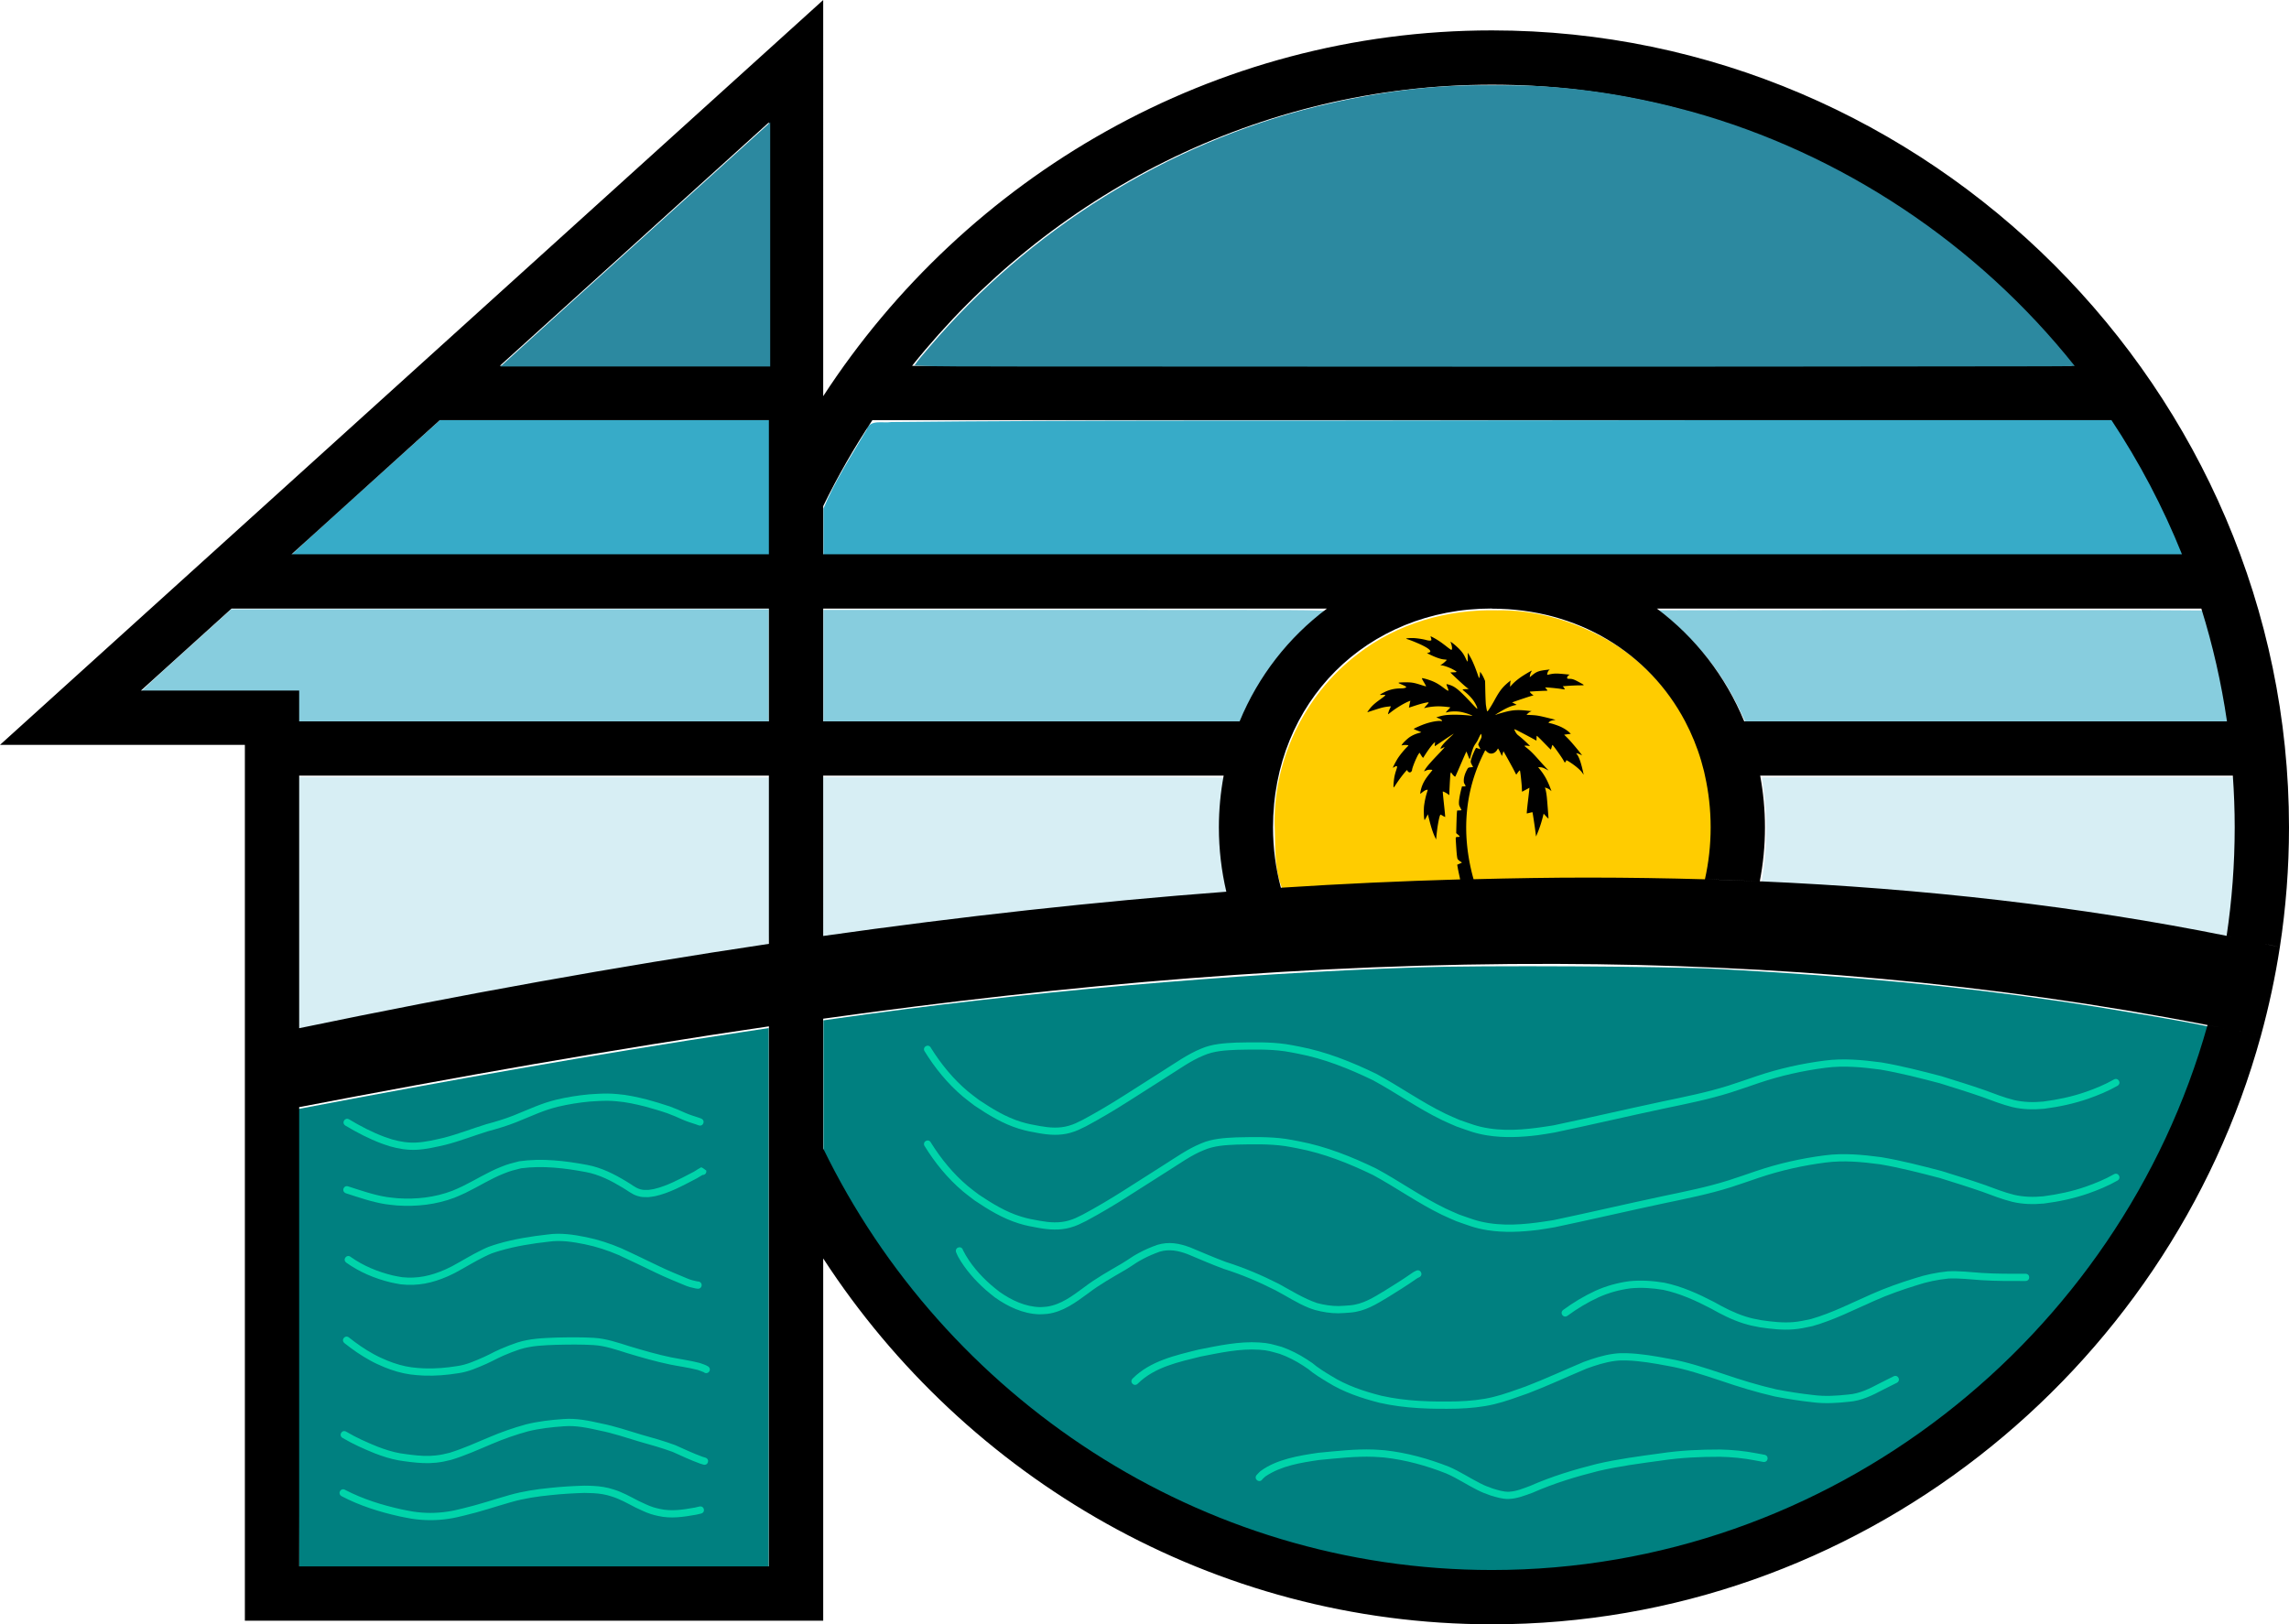 <?xml version="1.0" encoding="UTF-8" standalone="no"?>
<!-- Created with Inkscape (http://www.inkscape.org/) -->

<svg
   width="316.131mm"
   height="224.369mm"
   viewBox="0 0 316.131 224.369"
   version="1.1"
   id="svg5"
   xml:space="preserve"
   xmlns="http://www.w3.org/2000/svg"
   xmlns:svg="http://www.w3.org/2000/svg"><style
     id="style2010">
.measure-arrow
{
}
.measure-label
{

}
.measure-line
{
}</style><defs
     id="defs2" /><g
     id="layer1"
     transform="translate(101.047,-34.215)"><g
       id="g9537"><path
         style="fill:#008080;fill-opacity:1;stroke:none;stroke-width:24.216;stroke-dasharray:none;stroke-opacity:1"
         d="M 376.138,948.597 C 325.782,945.977 274.354,932.513 228.447,909.932 209.142,900.436 202.479,896.594 183.67,884.114 128.504,847.513 83.952,798.314 53.698,740.585 L 47.84,729.407 v -34.214 -34.214 l 6.621,-0.948 c 95.289,-13.646 207.346,-23.507 303.055,-26.67 33.634,-1.111 130.971,-0.579 157.187,0.859 71.168,3.905 122.082,8.716 177.469,16.769 26.188,3.808 77.211,12.604 78.065,13.458 0.185,0.185 -0.952,4.53 -2.528,9.655 -39.348,127.998 -144.967,229.097 -274.363,262.622 -25.718,6.663 -50.171,10.41 -77.739,11.911 -17.71,0.964 -20.239,0.962 -39.468,-0.039 z"
         id="path2892"
         transform="scale(0.265)" /><path
         style="fill:#00d4aa;fill-opacity:1;stroke:none;stroke-width:7.5;stroke-dasharray:none;stroke-opacity:1"
         id="path3362"
         d="m 26.626,179.392 c 1.444,2.352 3.204,4.512 5.316,6.298 0.517,0.437 1.069,0.831 1.603,1.247 1.915,1.29 3.895,2.498 6.115,3.183 1.086,0.335 1.627,0.408 2.721,0.615 1.463,0.263 2.931,0.366 4.379,-0.039 0.933,-0.261 1.307,-0.487 2.175,-0.903 1.984,-1.063 3.92,-2.212 5.818,-3.422 1.805,-1.124 3.576,-2.302 5.381,-3.425 1.667,-1.027 3.254,-2.215 5.078,-2.951 1.433,-0.621 2.997,-0.698 4.534,-0.767 2.223,-0.041 4.47,-0.112 6.678,0.205 0.584,0.084 1.161,0.211 1.741,0.317 3.652,0.693 7.099,2.08 10.43,3.691 3.228,1.755 6.228,3.9 9.542,5.503 0.64,0.309 1.299,0.578 1.948,0.867 1.658,0.575 2.529,0.959 4.269,1.238 2.298,0.368 4.691,0.255 6.991,-0.031 0.781,-0.097 1.555,-0.248 2.332,-0.372 5.048,-1.06 10.069,-2.239 15.115,-3.311 3.079,-0.644 6.169,-1.26 9.172,-2.206 1.318,-0.415 2.619,-0.884 3.928,-1.324 2.987,-1.006 6.052,-1.692 9.174,-2.095 2.525,-0.334 5.066,-0.087 7.575,0.248 2.77,0.471 5.491,1.177 8.207,1.886 1.974,0.617 3.951,1.229 5.904,1.909 1.364,0.503 2.713,1.034 4.125,1.386 1.437,0.337 2.896,0.368 4.358,0.233 2.084,-0.265 4.129,-0.7 6.114,-1.387 1.391,-0.489 2.756,-1.05 4.037,-1.782 0.615,-0.351 0.118,-1.22 -0.497,-0.869 v 0 c -1.227,0.702 -2.536,1.236 -3.869,1.705 -1.908,0.665 -3.876,1.076 -5.879,1.336 -1.349,0.129 -2.696,0.099 -4.023,-0.208 -1.383,-0.342 -2.702,-0.871 -4.038,-1.36 -1.979,-0.687 -3.98,-1.309 -5.98,-1.931 -2.756,-0.72 -5.517,-1.436 -8.328,-1.91 -2.596,-0.345 -5.224,-0.595 -7.836,-0.248 -3.186,0.412 -6.316,1.112 -9.365,2.139 -1.298,0.436 -2.586,0.9 -3.892,1.312 -2.979,0.94 -6.044,1.548 -9.098,2.188 -5.029,1.069 -10.034,2.243 -15.065,3.302 -2.947,0.473 -5.956,0.886 -8.938,0.417 -1.664,-0.261 -2.501,-0.63 -4.089,-1.177 -0.63,-0.28 -1.27,-0.54 -1.891,-0.84 -3.324,-1.606 -6.327,-3.766 -9.57,-5.517 -3.413,-1.649 -6.945,-3.067 -10.687,-3.775 -0.606,-0.109 -1.209,-0.241 -1.819,-0.328 -2.257,-0.32 -4.553,-0.252 -6.824,-0.209 -1.651,0.075 -3.328,0.172 -4.866,0.84 -1.874,0.768 -3.521,1.958 -5.23,3.029 -1.808,1.126 -3.582,2.306 -5.39,3.431 -1.865,1.189 -3.767,2.318 -5.715,3.365 -0.768,0.373 -1.123,0.587 -1.944,0.825 -1.32,0.383 -2.654,0.274 -3.99,0.036 -1.035,-0.194 -1.545,-0.262 -2.572,-0.575 -2.12,-0.645 -4.004,-1.807 -5.835,-3.03 -0.513,-0.397 -1.042,-0.774 -1.539,-1.192 -2.015,-1.698 -3.691,-3.753 -5.085,-5.981 -0.297,-0.643 -1.205,-0.223 -0.909,0.419 z" /><path
         style="fill:#00d4aa;fill-opacity:1;stroke:none;stroke-width:7.5;stroke-dasharray:none;stroke-opacity:1"
         id="path3366"
         d="m 26.626,192.482 c 1.444,2.352 3.204,4.512 5.316,6.298 0.517,0.437 1.069,0.831 1.603,1.247 1.915,1.29 3.895,2.498 6.115,3.183 1.086,0.335 1.627,0.408 2.721,0.615 1.463,0.263 2.931,0.366 4.379,-0.039 0.933,-0.261 1.307,-0.487 2.175,-0.903 1.984,-1.063 3.92,-2.212 5.818,-3.422 1.805,-1.124 3.576,-2.302 5.381,-3.425 1.667,-1.027 3.254,-2.215 5.078,-2.951 1.433,-0.621 2.997,-0.698 4.534,-0.767 2.223,-0.041 4.47,-0.112 6.678,0.205 0.584,0.084 1.161,0.211 1.741,0.317 3.652,0.693 7.099,2.08 10.43,3.691 3.228,1.755 6.228,3.9 9.542,5.503 0.64,0.309 1.299,0.578 1.948,0.867 1.658,0.575 2.529,0.959 4.269,1.238 2.298,0.368 4.691,0.255 6.991,-0.031 0.781,-0.097 1.555,-0.248 2.332,-0.372 5.048,-1.06 10.069,-2.239 15.115,-3.311 3.079,-0.644 6.169,-1.26 9.172,-2.206 1.318,-0.415 2.619,-0.884 3.928,-1.324 2.987,-1.006 6.052,-1.692 9.174,-2.095 2.525,-0.334 5.066,-0.087 7.575,0.248 2.77,0.471 5.491,1.177 8.207,1.886 1.974,0.617 3.951,1.229 5.904,1.909 1.364,0.503 2.713,1.034 4.125,1.386 1.437,0.337 2.896,0.368 4.358,0.233 2.084,-0.265 4.129,-0.7 6.114,-1.387 1.391,-0.489 2.756,-1.05 4.037,-1.782 0.615,-0.351 0.118,-1.22 -0.497,-0.869 v 0 c -1.227,0.702 -2.536,1.236 -3.869,1.705 -1.908,0.665 -3.876,1.076 -5.879,1.336 -1.349,0.129 -2.696,0.099 -4.023,-0.208 -1.383,-0.342 -2.702,-0.871 -4.038,-1.36 -1.979,-0.687 -3.98,-1.309 -5.98,-1.931 -2.756,-0.72 -5.517,-1.436 -8.328,-1.91 -2.596,-0.345 -5.224,-0.595 -7.836,-0.248 -3.186,0.412 -6.316,1.112 -9.365,2.139 -1.298,0.436 -2.586,0.9 -3.892,1.312 -2.979,0.94 -6.044,1.548 -9.098,2.188 -5.029,1.069 -10.034,2.243 -15.065,3.302 -2.947,0.473 -5.956,0.886 -8.938,0.417 -1.664,-0.261 -2.501,-0.63 -4.089,-1.177 -0.63,-0.28 -1.27,-0.54 -1.891,-0.84 -3.324,-1.606 -6.327,-3.766 -9.57,-5.517 -3.413,-1.649 -6.945,-3.067 -10.687,-3.775 -0.606,-0.109 -1.209,-0.241 -1.819,-0.328 -2.257,-0.32 -4.553,-0.252 -6.824,-0.209 -1.651,0.075 -3.328,0.172 -4.866,0.84 -1.874,0.768 -3.521,1.958 -5.23,3.029 -1.808,1.126 -3.582,2.306 -5.39,3.431 -1.865,1.189 -3.767,2.318 -5.715,3.365 -0.768,0.373 -1.123,0.587 -1.944,0.825 -1.32,0.383 -2.654,0.274 -3.99,0.036 -1.035,-0.194 -1.545,-0.262 -2.572,-0.575 -2.12,-0.645 -4.004,-1.807 -5.835,-3.03 -0.513,-0.397 -1.042,-0.774 -1.539,-1.192 -2.015,-1.698 -3.691,-3.753 -5.085,-5.981 -0.297,-0.643 -1.205,-0.223 -0.909,0.419 z" /><path
         style="fill:#00d4aa;fill-opacity:1;stroke:none;stroke-width:7.5;stroke-dasharray:none;stroke-opacity:1"
         id="path3376"
         d="m 30.986,207.153 c 0.098,0.219 0.178,0.448 0.295,0.658 0.971,1.735 2.346,3.284 3.828,4.597 0.4,0.355 0.828,0.677 1.242,1.015 1.8,1.279 3.896,2.276 6.146,2.34 0.368,0.01 0.735,-0.04 1.103,-0.06 2.172,-0.274 3.913,-1.577 5.627,-2.832 1.613,-1.238 3.39,-2.223 5.14,-3.245 0.251,-0.157 0.504,-0.312 0.754,-0.472 0.838,-0.538 0.756,-0.531 1.643,-1.012 0.761,-0.413 1.539,-0.737 2.352,-1.03 1.32,-0.399 2.618,-0.132 3.873,0.348 1.643,0.686 3.27,1.398 4.94,2.016 2.475,0.781 4.864,1.789 7.174,2.965 1.538,0.806 3.009,1.787 4.627,2.435 0.266,0.107 0.542,0.188 0.813,0.282 1.055,0.284 2.145,0.466 3.24,0.462 0.475,-0.002 1.155,-0.06 1.625,-0.095 2.068,-0.158 3.591,-1.138 5.317,-2.174 1.26,-0.784 2.527,-1.566 3.74,-2.421 0.362,-0.235 0.195,-0.146 0.491,-0.284 0.636,-0.311 0.196,-1.21 -0.44,-0.899 v 0 c -0.411,0.207 -0.201,0.087 -0.628,0.365 -1.193,0.842 -2.44,1.609 -3.679,2.381 -1.55,0.931 -3.018,1.899 -4.876,2.034 -0.392,0.029 -1.112,0.09 -1.517,0.093 -0.996,0.007 -1.988,-0.157 -2.95,-0.408 -1.882,-0.641 -3.573,-1.715 -5.311,-2.663 -2.346,-1.193 -4.769,-2.219 -7.281,-3.012 -1.669,-0.617 -3.293,-1.332 -4.935,-2.014 -1.549,-0.575 -2.942,-0.835 -4.566,-0.352 -0.868,0.316 -1.699,0.662 -2.512,1.105 -0.919,0.5 -0.829,0.488 -1.674,1.03 -0.241,0.155 -0.485,0.304 -0.727,0.456 -1.78,1.04 -3.586,2.043 -5.227,3.302 -1.556,1.14 -3.13,2.359 -5.096,2.64 -0.313,0.021 -0.625,0.07 -0.938,0.064 -2.055,-0.04 -3.971,-0.961 -5.617,-2.12 -0.394,-0.321 -0.802,-0.627 -1.183,-0.963 -1.528,-1.348 -2.927,-2.945 -3.843,-4.774 -0.172,-0.687 -1.143,-0.444 -0.971,0.243 z" /><path
         style="fill:#00d4aa;fill-opacity:1;stroke:none;stroke-width:7.5;stroke-dasharray:none;stroke-opacity:1"
         id="path3378"
         d="m 115.456,215.949 c 1.337,-0.979 2.756,-1.838 4.262,-2.529 1.405,-0.637 2.877,-1.038 4.401,-1.242 1.517,-0.149 3.053,-0.046 4.552,0.209 2.318,0.496 4.48,1.48 6.57,2.571 1.419,0.805 2.887,1.552 4.447,2.048 0.984,0.313 1.328,0.352 2.336,0.553 1.521,0.222 3.076,0.405 4.617,0.281 0.994,-0.08 1.629,-0.241 2.611,-0.441 2.978,-0.833 5.738,-2.261 8.559,-3.497 1.909,-0.854 3.887,-1.545 5.883,-2.164 1.423,-0.468 2.874,-0.765 4.361,-0.917 1.502,-0.067 3,0.117 4.497,0.223 1.072,0.071 2.146,0.1 3.22,0.112 0.846,0.006 1.692,0.004 2.538,0.004 0.122,-1.4e-4 0.244,-2.7e-4 0.367,-5.3e-4 0.708,-8e-4 0.707,-1.002 -10e-4,-1.001 v 0 c -0.122,1.3e-4 -0.244,2.6e-4 -0.367,5.3e-4 -0.842,7.9e-4 -1.684,0.003 -2.526,-0.003 -1.054,-0.011 -2.108,-0.04 -3.16,-0.109 -1.554,-0.11 -3.11,-0.302 -4.669,-0.22 -1.553,0.16 -3.07,0.469 -4.556,0.957 -2.032,0.631 -4.045,1.335 -5.988,2.203 -2.757,1.209 -5.454,2.602 -8.358,3.433 -0.867,0.178 -1.556,0.348 -2.435,0.421 -1.467,0.121 -2.949,-0.054 -4.399,-0.262 -0.935,-0.184 -1.279,-0.224 -2.19,-0.512 -1.518,-0.48 -2.944,-1.212 -4.325,-1.994 -2.184,-1.138 -4.443,-2.162 -6.867,-2.67 -1.599,-0.267 -3.235,-0.382 -4.852,-0.214 -1.622,0.221 -3.191,0.645 -4.686,1.325 -1.568,0.725 -3.052,1.612 -4.444,2.637 -0.566,0.425 0.034,1.225 0.601,0.801 z" /><path
         style="fill:#00d4aa;fill-opacity:1;stroke:none;stroke-width:7.5;stroke-dasharray:none;stroke-opacity:1"
         id="path3380"
         d="m 56.092,225.342 c 2.315,-2.298 5.632,-2.985 8.686,-3.744 2.655,-0.515 5.363,-1.122 8.089,-0.943 1.26,0.083 1.655,0.252 2.839,0.577 1.129,0.406 2.2,0.957 3.205,1.611 1.529,0.995 0.476,0.41 2.071,1.476 0.42,0.281 0.857,0.534 1.286,0.8 2.219,1.395 4.69,2.221 7.21,2.865 3.537,0.804 7.181,0.886 10.791,0.809 1.711,-0.059 3.429,-0.218 5.098,-0.622 1.565,-0.378 3.088,-0.955 4.606,-1.485 2.743,-1.046 5.402,-2.292 8.108,-3.427 1.259,-0.457 2.551,-0.876 3.884,-1.052 0.716,-0.094 0.938,-0.069 1.662,-0.067 1.893,0.061 3.772,0.393 5.631,0.743 2.497,0.43 4.901,1.244 7.3,2.036 2.465,0.842 4.949,1.608 7.489,2.189 1.738,0.342 3.489,0.61 5.249,0.804 1.679,0.217 3.358,0.112 5.033,-0.071 1.711,-0.134 3.226,-0.885 4.715,-1.674 0.617,-0.327 1.255,-0.613 1.873,-0.939 0.626,-0.331 0.158,-1.216 -0.468,-0.885 v 0 c -0.618,0.327 -1.257,0.61 -1.873,0.939 -1.376,0.729 -2.77,1.442 -4.355,1.563 -1.602,0.176 -3.208,0.28 -4.814,0.071 -1.722,-0.19 -3.435,-0.452 -5.135,-0.785 -2.509,-0.573 -4.963,-1.333 -7.398,-2.164 -2.441,-0.805 -4.888,-1.632 -7.429,-2.069 -1.92,-0.36 -3.859,-0.703 -5.815,-0.761 -0.818,0.001 -1.031,-0.026 -1.839,0.082 -1.406,0.189 -2.769,0.63 -4.096,1.115 -2.687,1.128 -5.327,2.364 -8.05,3.405 -1.472,0.514 -2.95,1.077 -4.467,1.447 -1.612,0.393 -3.274,0.546 -4.928,0.604 -3.52,0.077 -7.072,2.7e-4 -10.522,-0.778 -2.422,-0.617 -4.797,-1.406 -6.929,-2.745 -0.409,-0.254 -0.827,-0.493 -1.227,-0.761 -1.668,-1.116 -0.504,-0.461 -2.143,-1.524 -1.084,-0.702 -2.239,-1.29 -3.458,-1.719 -1.316,-0.353 -1.703,-0.523 -3.102,-0.611 -2.808,-0.177 -5.596,0.438 -8.33,0.973 -3.234,0.805 -6.712,1.565 -9.153,4.007 -0.501,0.5 0.207,1.208 0.708,0.708 z" /><path
         style="fill:#00d4aa;fill-opacity:1;stroke:none;stroke-width:7.5;stroke-dasharray:none;stroke-opacity:1"
         id="path3382"
         d="m 73.324,238.518 c 0.146,-0.13 0.276,-0.282 0.439,-0.391 2.177,-1.45 4.84,-1.869 7.37,-2.24 2.499,-0.231 5.016,-0.534 7.531,-0.44 0.494,0.018 0.987,0.066 1.48,0.099 2.945,0.329 5.816,1.122 8.566,2.209 1.458,0.633 2.783,1.523 4.199,2.237 0.842,0.424 1.001,0.458 1.866,0.781 0.816,0.248 1.656,0.519 2.522,0.497 1.163,-0.03 2.243,-0.474 3.32,-0.861 2.933,-1.297 6.001,-2.227 9.106,-3.006 2.86,-0.665 5.769,-1.042 8.674,-1.438 2.688,-0.407 5.401,-0.527 8.115,-0.523 1.634,0.035 3.268,0.197 4.873,0.509 0.359,0.076 0.719,0.142 1.081,0.201 0.698,0.115 0.861,-0.873 0.162,-0.988 v 0 c -0.352,-0.058 -0.703,-0.122 -1.053,-0.196 -1.667,-0.323 -3.363,-0.493 -5.061,-0.527 -2.76,-0.004 -5.518,0.119 -8.252,0.532 -2.942,0.401 -5.887,0.784 -8.782,1.459 -3.137,0.788 -6.238,1.725 -9.202,3.035 -0.93,0.337 -1.9,0.763 -2.907,0.804 -0.772,0.032 -1.52,-0.221 -2.247,-0.437 -0.791,-0.293 -0.964,-0.332 -1.735,-0.721 -1.453,-0.732 -2.812,-1.647 -4.311,-2.289 -2.848,-1.121 -5.818,-1.944 -8.867,-2.277 -0.513,-0.034 -1.026,-0.083 -1.54,-0.102 -2.566,-0.093 -5.133,0.212 -7.683,0.451 -2.636,0.389 -5.71,0.883 -7.916,2.506 -0.234,0.172 -0.411,0.412 -0.616,0.618 -0.351,0.615 0.518,1.111 0.869,0.497 z" /><path
         style="fill:none;fill-opacity:1;stroke:none;stroke-width:24.216;stroke-dasharray:none;stroke-opacity:1"
         d="m 16.445,665.405 c -81.01,12.159 -161.858,26.002 -242.137,42.076 -1.224,79.816 -0.475,159.658 -0.691,239.484 82.011,0 164.021,0 246.032,0 0,-94.02 0,-188.041 0,-282.062 -1.068,0.167 -2.136,0.334 -3.204,0.501 z"
         id="path4460"
         transform="scale(0.265)" /><path
         style="fill:#008080;fill-opacity:1;stroke:none;stroke-width:14.628;stroke-dasharray:none;stroke-opacity:1"
         d="M 6.192,666.991 C -71.457,678.724 -148.782,692.495 -225.92,707.19 c 0.128,79.96 -0.314,159.928 0.402,239.883 81.61,0.716 163.233,0.275 244.848,0.402 0,-94.157 0,-188.313 0,-282.47 -4.379,0.662 -8.759,1.324 -13.138,1.986 z"
         id="path4470"
         transform="scale(0.265)" /><path
         style="fill:#d7eef4;fill-opacity:1;stroke:none;stroke-width:7.314;stroke-dasharray:none;stroke-opacity:1"
         d="m -225.92,600.138 c 0.05,21.998 -0.064,44.001 0.245,65.995 72.859,-15.041 146.041,-28.56 219.545,-40.06 8.458,-1.363 16.988,-2.499 25.413,-3.94 0.535,-11.06 0.191,-22.164 0.29,-33.242 -0.024,-18.198 -0.061,-36.396 -0.092,-54.595 -81.8,-0.051 -163.601,-0.101 -245.401,-0.152 0,21.998 0,43.996 0,65.994 z"
         id="path4680"
         transform="scale(0.265)" /><path
         style="fill:#d7eef4;fill-opacity:1;stroke:none;stroke-width:7.314;stroke-dasharray:none;stroke-opacity:1"
         d="m 47.721,576.133 c 0,13.996 0,27.992 0,41.988 22.434,-3.329 44.948,-6.16 67.458,-8.951 47.159,-5.771 94.45,-10.445 141.811,-14.192 1.708,0.35 0.991,-1.319 0.831,-2.271 -4.195,-18.947 -4.368,-38.68 -1.103,-57.783 -0.17,-0.954 -1.95,-0.293 -2.653,-0.564 -31.729,-0.38 -63.463,-0.14 -95.193,-0.215 -37.05,-5.2e-4 -74.1,-8e-5 -111.15,-2.3e-4 0,13.996 0,27.992 0,41.988 z"
         id="path4682"
         transform="scale(0.265)" /><path
         style="fill:#d7eef4;fill-opacity:1;stroke:none;stroke-width:7.314;stroke-dasharray:none;stroke-opacity:1"
         d="m 635.634,534.147 c -32.884,0.053 -65.823,-0.061 -98.672,0.168 1.09,7.836 2.167,15.712 2.215,23.647 0.29,10.39 -0.746,20.76 -2.365,31.009 0.173,1.019 2.195,0.285 2.99,0.64 51.416,2.451 102.765,6.719 153.763,13.777 28.744,3.902 57.361,8.71 85.816,14.341 1.645,0.433 1.131,-2.144 1.5,-3.051 3.398,-24.432 4.535,-49.175 3.169,-73.81 -0.085,-2.243 -0.209,-4.485 -0.36,-6.724 -49.352,10e-4 -98.704,-0.003 -148.057,0.003 z"
         id="path4684"
         transform="scale(0.265)" /><path
         style="fill:#87cdde;fill-opacity:1;stroke:none;stroke-width:14.628;stroke-dasharray:none;stroke-opacity:1"
         d="m -284.308,467.921 c -7.871,7.227 -16.072,14.363 -23.623,21.775 27.318,0.905 54.677,0.336 82.011,0.503 0,5.235 0,10.47 0,15.706 81.75,0 163.5,0 245.25,0 0,-19.733 0,-39.466 0,-59.198 -93.391,0 -186.783,0 -280.174,0 -7.821,7.072 -15.643,14.144 -23.464,21.215 z"
         id="path4826"
         transform="scale(0.265)" /><path
         style="fill:#87cdde;fill-opacity:1;stroke:none;stroke-width:10.343;stroke-dasharray:none;stroke-opacity:1"
         d="m 47.84,476.473 c 0,9.824 0,19.648 0,29.473 72.463,0 144.927,0 217.39,0 9.502,-22.958 25.246,-43.182 44.866,-58.385 -14.196,-0.739 -28.523,-0.335 -42.769,-0.508 -73.162,-0.095 -146.325,-0.035 -219.487,-0.052 0,9.824 0,19.648 0,29.473 z"
         id="path4830"
         transform="scale(0.265)" /><path
         style="fill:#87cdde;fill-opacity:1;stroke:none;stroke-width:10.343;stroke-dasharray:none;stroke-opacity:1"
         d="m 653.459,447.091 c -56.821,0.03 -113.642,0.083 -170.463,0.123 16.666,12.791 30.817,29.047 40.32,47.846 1.84,3.585 3.518,7.249 5.268,10.878 80.56,-0.076 161.121,0.181 241.681,-0.166 3.379,-0.238 7.112,0.295 10.304,-0.574 -3.144,-19.558 -7.163,-39.051 -13.371,-57.878 -37.91,-0.333 -75.827,-0.182 -113.739,-0.229 z"
         id="path4832"
         transform="scale(0.265)" /><path
         style="fill:#37abc8;fill-opacity:1;stroke:none;stroke-width:20.687;stroke-dasharray:none;stroke-opacity:1"
         d="m -188.565,381.121 c -13.87,12.64 -27.946,25.06 -41.629,37.902 83.281,0 166.562,0 249.843,0 0,-23.635 0,-47.27 0,-70.905 -57.225,0 -114.451,0 -171.676,0 -12.179,11.001 -24.358,22.002 -36.537,33.003 z"
         id="path4903"
         transform="scale(0.265)" /><path
         style="fill:#37abc8;fill-opacity:1;stroke:none;stroke-width:20.687;stroke-dasharray:none;stroke-opacity:1"
         d="m 396.752,348.246 c -104.509,0.291 -209.025,-0.238 -313.53,0.848 -4.403,0.761 -11.219,-1.659 -12.947,4.162 -7.89,13.373 -16.558,26.674 -22.435,40.96 0,8.269 0,16.538 0,24.807 234.507,-0.159 469.016,0.416 703.522,-0.588 5.576,1.324 6.447,-1.125 3.501,-5.474 -9.641,-22.665 -21.281,-44.486 -34.9,-65.013 -107.737,0.1 -215.474,0.199 -323.21,0.299 z"
         id="path4974"
         transform="scale(0.265)" /><path
         style="fill:#ffcc00;fill-opacity:1;stroke:none;stroke-width:20.687;stroke-dasharray:none;stroke-opacity:1"
         d="m 399.004,447.247 c -25.973,-0.665 -52.307,6.849 -72.898,22.951 -28.053,21.331 -44.754,56.711 -43.023,91.957 0.273,10.233 -0.001,21.35 4.086,30.686 48.002,-2.619 96.121,-4.941 144.241,-4.72 25.588,-0.098 51.177,-0.02 76.765,-0.034 3.264,-14.225 2.813,-29.118 1.864,-43.598 -4.482,-35.195 -26.166,-67.984 -57.984,-84.185 -16.293,-8.391 -34.642,-13.45 -53.05,-13.057 z"
         id="path5034"
         transform="scale(0.265)" /><path
         id="path2128"
         style="color:#000000;fill:#000000"
         class="UnoptimicedTransforms"
         d="M 12.645,34.215 -101.047,137.105 h 9.733 24.086 v 40.717 10.768 69.493 h 79.873 v -50.038 c 19.702,30.309 53.863,50.538 92.355,50.538 50.407,0 93.392,-34.687 106.197,-81.279 0.275,-1 0.536,-2.006 0.784,-3.017 0.248,-1.011 0.481,-2.027 0.7,-3.048 0.219,-1.021 0.424,-2.048 0.614,-3.079 0.19,-1.031 0.365,-2.067 0.525,-3.108 -0.716,-0.161 -1.434,-0.32 -2.153,-0.477 0.335,0.073 0.675,0.14 1.009,0.213 0.384,0.085 0.762,0.178 1.145,0.264 0.831,-5.405 1.263,-10.933 1.263,-16.554 0,-60.357 -49.728,-110.084 -110.084,-110.084 -38.488,0 -72.65,20.223 -92.355,50.526 z M 105,45.916 c 32.239,0 61.223,15.235 80.093,38.829 H 24.919 C 43.789,61.155 72.764,45.916 105,45.916 Z M 5.144,51.117 V 84.745 H -32.013 Z M -40.298,92.243 v 0.002 H 5.144 V 110.779 H -60.779 Z m 59.74,0.002 H 190.56 c 3.846,5.802 7.123,12.006 9.741,18.534 H 40.298 12.645 v -6.654 c 2.003,-4.119 4.281,-8.084 6.797,-11.879 z M -69.066,118.279 H 5.144 v 4.227 11.35 H -59.729 v -4.25 H -81.582 Z m 81.711,0 h 27.654 41.917 c -5.305,3.975 -9.489,9.331 -12.06,15.577 H 40.298 12.645 v -11.35 z m 115.14,0 h 75.191 c 1.576,5.042 2.765,10.247 3.542,15.577 h -66.672 c -2.571,-6.246 -6.755,-11.602 -12.06,-15.577 z m -22.785,0.012 c 11.869,0 21.7,6.125 26.683,15.564 0.225,0.426 0.44,0.859 0.645,1.298 0.206,0.442 0.402,0.891 0.588,1.346 0.185,0.455 0.36,0.916 0.525,1.384 0.164,0.468 0.318,0.941 0.46,1.421 0.142,0.479 0.273,0.965 0.393,1.455 0.045,0.184 0.08,0.373 0.122,0.558 0.003,0.013 0.005,0.025 0.008,0.038 0.509,2.277 0.785,4.664 0.785,7.145 0,2.491 -0.278,4.888 -0.791,7.174 1.151,0.034 2.309,0.061 3.454,0.102 1.382,0.05 2.751,0.114 4.124,0.175 0.466,-2.403 0.714,-4.893 0.714,-7.45 0,-2.45 -0.233,-4.835 -0.661,-7.145 -0.002,-0.008 -0.003,-0.017 -0.005,-0.025 -0.008,-0.045 -0.015,-0.09 -0.023,-0.135 0.009,0.053 0.018,0.107 0.028,0.16 h 65.279 c 0.166,2.362 0.257,4.744 0.257,7.145 0,5.085 -0.384,10.087 -1.115,14.983 0.131,0.026 0.263,0.05 0.394,0.076 0.136,0.028 0.27,0.059 0.407,0.086 -0.267,-0.054 -0.533,-0.109 -0.8,-0.163 -20.136,-4.056 -41.66,-6.531 -64.474,-7.533 -2.51,-0.11 -5.036,-0.202 -7.577,-0.276 -5.256,-0.154 -10.578,-0.233 -15.966,-0.237 -5.26,-0.004 -10.603,0.087 -15.988,0.225 l -0.062,-0.22 -0.104,-0.391 -0.099,-0.391 -0.091,-0.389 -0.085,-0.388 -0.103,-0.507 -0.092,-0.506 -0.082,-0.504 -0.073,-0.503 -0.062,-0.501 -0.053,-0.499 -0.042,-0.497 -0.033,-0.496 -0.023,-0.494 -0.012,-0.492 -0.003,-0.49 0.008,-0.488 0.018,-0.486 0.027,-0.484 0.037,-0.482 0.047,-0.48 0.057,-0.477 0.067,-0.475 0.077,-0.473 0.087,-0.471 0.097,-0.468 0.106,-0.466 0.117,-0.463 0.127,-0.461 0.136,-0.458 0.146,-0.456 0.157,-0.453 0.166,-0.451 0.176,-0.448 0.186,-0.444 0.196,-0.442 0.205,-0.439 0.263,-0.539 0.122,-0.237 0.008,-5.2e-4 0.014,0.006 0.043,0.03 0.058,0.051 0.067,0.066 0.056,0.054 0.057,0.049 0.058,0.044 0.059,0.038 0.06,0.033 0.061,0.027 0.062,0.022 0.063,0.017 0.064,0.01 0.065,0.006 h 0.065 l 0.066,-0.006 0.066,-0.011 0.067,-0.017 0.067,-0.023 0.068,-0.028 0.071,-0.038 0.072,-0.049 0.072,-0.057 0.069,-0.065 0.064,-0.07 0.058,-0.072 0.049,-0.074 0.039,-0.073 0.022,-0.041 0.024,-0.033 0.024,-0.023 0.02,-0.008 0.013,0.01 0.022,0.03 0.066,0.111 0.087,0.164 0.099,0.2 0.245,0.515 0.101,-0.334 0.075,-0.232 0.026,-0.067 0.013,-0.021 0.07,0.115 0.156,0.275 0.465,0.835 0.492,0.898 0.19,0.353 0.117,0.225 0.177,0.347 0.085,0.158 0.012,0.003 0.016,-0.008 0.018,-0.019 0.018,-0.028 0.086,-0.124 0.147,-0.192 0.09,-0.109 0.065,-0.064 0.024,-0.015 0.019,-0.006 0.015,0.004 0.011,0.013 0.011,0.036 0.014,0.067 0.034,0.213 0.039,0.297 0.041,0.351 0.076,0.752 0.028,0.344 0.018,0.284 0.027,0.581 0.441,-0.231 0.329,-0.176 0.114,-0.065 0.057,-0.036 0.024,-0.017 0.023,-0.011 0.019,-0.004 0.012,0.004 -0.005,0.109 -0.027,0.282 -0.104,0.913 -0.109,0.921 -0.075,0.692 -0.039,0.441 -0.006,0.119 0.001,0.033 0.004,0.015 0.036,-0.001 0.085,-0.015 0.269,-0.065 0.27,-0.065 0.087,-0.015 h 0.037 l 0.021,0.099 0.043,0.253 0.126,0.809 0.14,0.947 0.105,0.767 0.061,0.482 0.236,-0.574 0.096,-0.239 0.092,-0.244 0.089,-0.25 0.087,-0.256 0.083,-0.263 0.081,-0.27 0.079,-0.277 0.076,-0.284 0.129,-0.498 0.334,0.36 0.13,0.136 0.106,0.104 0.072,0.061 0.02,0.011 0.006,5.2e-4 0.002,-0.003 -0.007,-0.144 -0.021,-0.312 -0.069,-0.92 -0.079,-0.977 -0.057,-0.627 -0.048,-0.371 -0.056,-0.337 -0.06,-0.281 -0.03,-0.112 -0.029,-0.088 -0.024,-0.069 -0.004,-0.021 5.1e-4,-0.013 0.006,-0.007 0.012,-5.1e-4 0.042,0.013 0.271,0.1 0.088,0.038 0.101,0.056 0.101,0.066 0.088,0.068 0.188,0.161 -0.117,-0.313 -0.155,-0.399 -0.155,-0.366 -0.157,-0.34 -0.162,-0.317 -0.17,-0.3 -0.179,-0.287 -0.192,-0.28 -0.208,-0.276 -0.349,-0.447 0.313,0.025 0.09,0.008 0.083,0.012 0.08,0.017 0.08,0.023 0.083,0.03 0.09,0.038 0.218,0.107 0.411,0.212 -0.364,-0.38 -0.441,-0.477 -0.55,-0.614 -0.266,-0.299 -0.245,-0.268 -0.226,-0.239 -0.21,-0.213 -0.197,-0.19 -0.187,-0.171 -0.179,-0.153 -0.175,-0.138 -0.156,-0.124 -0.091,-0.084 -0.024,-0.029 -0.01,-0.022 0.003,-0.016 0.015,-0.011 0.048,-0.008 0.075,-0.004 0.201,0.008 0.216,0.024 0.094,0.016 0.074,0.019 0.01,5.2e-4 0.002,-0.005 -0.015,-0.028 -0.039,-0.048 -0.06,-0.066 -0.174,-0.175 -0.224,-0.215 -0.252,-0.234 -0.259,-0.231 -0.241,-0.207 -0.202,-0.162 -0.182,-0.145 -0.072,-0.065 -0.062,-0.064 -0.056,-0.066 -0.052,-0.07 -0.05,-0.077 -0.05,-0.087 -0.067,-0.125 -0.055,-0.111 -0.037,-0.085 -0.014,-0.047 0.002,-0.006 0.006,-0.003 h 0.022 l 0.085,0.024 0.134,0.056 0.175,0.084 0.569,0.292 0.703,0.369 0.653,0.349 0.42,0.231 0.194,0.109 0.093,0.045 0.008,-0.025 0.007,-0.068 0.006,-0.225 0.003,-0.126 0.008,-0.106 0.013,-0.076 0.008,-0.023 0.008,-0.011 0.027,0.015 0.061,0.052 0.212,0.199 0.304,0.301 0.364,0.372 0.666,0.681 0.21,0.207 0.06,0.056 0.026,0.02 0.008,-0.007 0.011,-0.019 0.028,-0.069 0.034,-0.102 0.035,-0.125 0.035,-0.125 0.033,-0.102 0.027,-0.068 0.01,-0.019 0.008,-0.006 0.026,0.02 0.05,0.054 0.157,0.196 0.213,0.284 0.245,0.338 0.253,0.358 0.236,0.344 0.195,0.295 0.13,0.213 0.185,0.327 0.007,0.004 0.01,-10e-4 0.026,-0.016 0.032,-0.03 0.035,-0.04 0.033,-0.045 0.028,-0.045 0.02,-0.041 0.007,-0.033 0.004,-0.037 0.006,-0.012 0.01,-0.008 0.013,-0.004 0.018,5.1e-4 0.05,0.015 0.073,0.035 0.099,0.058 0.294,0.187 0.298,0.201 0.279,0.202 0.258,0.201 0.235,0.197 0.209,0.192 0.181,0.184 0.079,0.089 0.071,0.086 0.062,0.083 0.054,0.08 0.053,0.084 0.038,0.054 0.013,0.014 0.009,0.003 0.004,-0.008 v -0.021 l -0.013,-0.084 -0.032,-0.147 -0.121,-0.518 -0.09,-0.362 -0.092,-0.333 -0.094,-0.303 -0.095,-0.272 -0.097,-0.239 -0.096,-0.205 -0.049,-0.089 -0.048,-0.08 -0.048,-0.07 -0.047,-0.061 -0.044,-0.056 -0.03,-0.045 -0.014,-0.03 v -0.008 l 0.006,-0.002 0.065,0.006 0.077,0.015 0.085,0.022 0.089,0.027 0.089,0.032 0.084,0.035 0.075,0.036 0.063,0.036 0.084,0.053 0.046,0.023 h 0.01 l 0.003,-0.007 -0.015,-0.036 -0.04,-0.065 -0.065,-0.091 -0.193,-0.252 -0.256,-0.319 -0.294,-0.356 -0.308,-0.364 -0.297,-0.343 -0.261,-0.292 -0.203,-0.212 -0.516,-0.512 0.343,-0.051 0.278,-0.036 0.187,-0.015 h 0.122 l -0.158,-0.165 -0.098,-0.096 -0.115,-0.098 -0.129,-0.101 -0.142,-0.101 -0.152,-0.1 -0.16,-0.097 -0.165,-0.093 -0.169,-0.088 -0.173,-0.08 -0.202,-0.084 -0.221,-0.085 -0.23,-0.082 -0.227,-0.075 -0.214,-0.065 -0.19,-0.051 -0.156,-0.033 -0.075,-0.015 -0.055,-0.016 -0.036,-0.018 -0.018,-0.021 -5.2e-4,-0.011 0.003,-0.013 0.02,-0.029 0.038,-0.035 0.056,-0.041 0.118,-0.075 0.057,-0.028 0.06,-0.025 0.067,-0.022 0.077,-0.021 0.201,-0.042 0.271,-0.052 -0.96,-0.239 -0.451,-0.111 -0.374,-0.088 -0.314,-0.068 -0.271,-0.052 -0.244,-0.038 -0.235,-0.027 -0.242,-0.02 -0.267,-0.014 -0.656,-0.03 0.174,-0.179 0.082,-0.075 0.095,-0.073 0.096,-0.063 0.084,-0.044 0.182,-0.077 -0.803,-0.083 -0.347,-0.032 -0.324,-0.02 -0.304,-0.008 -0.29,0.004 -0.282,0.017 -0.278,0.029 -0.279,0.042 -0.284,0.054 -0.219,0.05 -0.249,0.062 -0.525,0.143 -0.244,0.072 -0.211,0.067 -0.163,0.057 -0.099,0.042 -0.036,0.017 -0.032,0.01 -0.026,0.004 -0.015,-0.004 0.004,-0.01 0.021,-0.02 0.088,-0.065 0.138,-0.092 0.178,-0.112 0.425,-0.253 0.223,-0.127 0.214,-0.117 0.197,-0.101 0.19,-0.091 0.182,-0.082 0.175,-0.072 0.168,-0.062 0.161,-0.053 0.155,-0.043 0.148,-0.034 0.276,-0.056 -0.257,-0.147 -0.197,-0.104 -0.072,-0.032 -0.04,-0.012 -0.02,-0.003 -0.017,-0.008 -0.011,-0.012 -0.004,-0.015 0.026,-0.015 0.075,-0.031 0.269,-0.099 0.847,-0.293 0.925,-0.306 0.367,-0.116 0.237,-0.068 0.198,-0.05 -0.185,-0.134 -0.065,-0.051 -0.064,-0.057 -0.059,-0.059 -0.053,-0.059 -0.042,-0.054 -0.029,-0.046 -0.014,-0.036 v -0.012 l 0.005,-0.008 0.085,-0.011 0.212,-0.017 0.654,-0.041 0.714,-0.036 0.286,-0.011 0.19,-0.004 0.112,-0.003 0.091,-0.008 0.062,-0.012 0.017,-0.007 0.006,-0.008 -0.013,-0.03 -0.035,-0.053 -0.116,-0.147 -0.164,-0.192 h 0.145 l 0.18,0.007 0.258,0.018 0.645,0.059 0.646,0.073 0.26,0.035 0.183,0.03 0.156,0.028 0.127,0.017 0.086,0.005 0.023,-0.002 0.008,-0.006 -0.004,-0.028 -0.012,-0.036 -0.043,-0.088 -0.061,-0.096 -0.07,-0.088 -0.088,-0.097 0.771,-0.057 0.357,-0.022 0.4,-0.02 0.396,-0.015 0.342,-0.008 0.275,-0.002 0.196,-0.005 0.069,-0.006 0.049,-0.008 0.029,-0.012 0.007,-0.008 0.002,-0.008 -0.01,-0.022 -0.03,-0.028 -0.05,-0.035 -0.07,-0.043 -0.2,-0.112 -0.279,-0.152 -0.239,-0.129 -0.203,-0.103 -0.174,-0.08 -0.153,-0.06 -0.138,-0.042 -0.132,-0.027 -0.132,-0.015 -0.14,-0.004 -0.146,-0.004 -0.096,-0.012 -0.033,-0.01 -0.024,-0.013 -0.017,-0.016 -0.011,-0.02 -0.011,-0.048 10e-4,-0.052 0.012,-0.055 0.022,-0.056 0.032,-0.055 0.04,-0.053 0.048,-0.049 0.055,-0.043 0.143,-0.096 -0.81,-0.078 -0.382,-0.035 -0.317,-0.023 -0.268,-0.011 -0.237,0.002 -0.223,0.017 -0.225,0.031 -0.245,0.046 -0.282,0.062 -0.074,0.015 -0.022,-10e-4 -0.013,-0.01 -0.006,-0.019 5.1e-4,-0.03 0.017,-0.102 0.018,-0.085 0.023,-0.079 0.027,-0.073 0.031,-0.066 0.035,-0.06 0.039,-0.052 0.042,-0.045 0.045,-0.037 0.041,-0.029 0.023,-0.021 0.003,-0.007 -0.004,-0.005 -0.032,-0.004 -0.07,0.004 -0.115,0.012 -0.392,0.048 -0.316,0.044 -0.273,0.051 -0.124,0.029 -0.116,0.032 -0.11,0.036 -0.105,0.04 -0.101,0.044 -0.099,0.049 -0.097,0.055 -0.097,0.06 -0.097,0.066 -0.099,0.073 -0.208,0.168 -0.3,0.255 0.028,-0.241 0.02,-0.11 0.035,-0.121 0.043,-0.118 0.048,-0.101 0.079,-0.152 0.02,-0.05 0.004,-0.022 -0.014,0.002 -0.032,0.013 -0.111,0.056 -0.356,0.202 -0.435,0.261 -0.391,0.249 -0.203,0.139 -0.199,0.144 -0.193,0.147 -0.184,0.148 -0.173,0.147 -0.16,0.145 -0.145,0.141 -0.127,0.134 -0.272,0.301 0.017,-0.377 0.011,-0.151 0.016,-0.134 0.021,-0.102 0.011,-0.035 0.011,-0.021 0.022,-0.032 0.003,-0.014 -0.015,0.002 -0.03,0.016 -0.101,0.07 -0.141,0.11 -0.165,0.137 -0.175,0.152 -0.168,0.155 -0.148,0.145 -0.16,0.172 -0.155,0.182 -0.152,0.195 -0.151,0.212 -0.153,0.231 -0.157,0.254 -0.163,0.28 -0.172,0.309 -0.169,0.305 -0.168,0.294 -0.162,0.273 -0.151,0.244 -0.134,0.207 -0.112,0.162 -0.084,0.107 -0.03,0.03 -0.021,0.013 h -0.01 l -0.01,-0.007 -0.021,-0.033 -0.023,-0.06 -0.024,-0.089 -0.054,-0.27 -0.064,-0.401 -0.011,-0.1 -0.012,-0.152 -0.023,-0.43 -0.021,-0.549 -0.017,-0.607 -0.032,-1.492 -0.152,-0.359 -0.074,-0.162 -0.089,-0.175 -0.093,-0.167 -0.086,-0.138 -0.19,-0.284 -0.028,0.346 -0.03,0.276 -0.018,0.109 -0.015,0.07 -0.017,0.044 -0.008,0.015 -0.008,0.008 -0.01,0.001 -0.011,-0.007 -0.026,-0.04 -0.036,-0.079 -0.048,-0.123 -0.14,-0.399 -0.188,-0.52 -0.199,-0.508 -0.201,-0.47 -0.098,-0.213 -0.093,-0.194 -0.161,-0.307 -0.167,-0.295 -0.136,-0.221 -0.045,-0.065 -0.015,-0.017 -0.009,-0.006 -0.006,0.024 -0.003,0.067 0.004,0.219 0.007,0.333 -0.007,0.282 -0.008,0.111 -0.011,0.085 -0.013,0.054 -0.008,0.014 -0.008,0.005 -0.012,-0.008 -0.018,-0.024 -0.053,-0.09 -0.069,-0.132 -0.077,-0.162 -0.105,-0.22 -0.107,-0.202 -0.112,-0.187 -0.12,-0.178 -0.133,-0.173 -0.147,-0.173 -0.165,-0.177 -0.187,-0.184 -0.194,-0.181 -0.191,-0.17 -0.181,-0.151 -0.162,-0.128 -0.135,-0.097 -0.099,-0.061 -0.034,-0.015 -0.022,-0.003 -0.006,0.003 -0.003,0.006 0.005,0.022 0.073,0.19 0.058,0.186 0.041,0.176 0.025,0.16 0.007,0.137 -0.004,0.058 -0.008,0.051 -0.013,0.042 -0.018,0.033 -0.023,0.022 -0.027,0.011 -0.025,-0.006 -0.045,-0.023 -0.141,-0.09 -0.19,-0.137 -0.219,-0.171 -0.251,-0.197 -0.277,-0.209 -0.269,-0.197 -0.229,-0.159 -0.18,-0.117 -0.196,-0.12 -0.199,-0.117 -0.192,-0.108 -0.172,-0.092 -0.142,-0.07 -0.099,-0.041 -0.03,-0.008 -0.014,0.002 -5.17e-4,0.023 0.011,0.05 0.048,0.151 0.026,0.087 0.018,0.083 0.007,0.069 -0.006,0.046 -0.01,0.019 -0.017,0.016 -0.022,0.013 -0.027,0.011 -0.07,0.014 -0.088,0.004 -0.104,-0.007 -0.119,-0.017 -0.132,-0.027 -0.143,-0.037 -0.152,-0.04 -0.176,-0.039 -0.195,-0.038 -0.209,-0.036 -0.218,-0.033 -0.221,-0.029 -0.22,-0.024 -0.213,-0.019 -0.168,-0.008 -0.185,-0.002 -0.19,0.003 -0.182,0.008 -0.163,0.012 -0.132,0.015 -0.088,0.019 -0.024,0.01 -0.008,0.011 0.006,0.008 0.015,0.011 0.057,0.028 0.084,0.033 0.102,0.035 0.196,0.065 0.229,0.084 0.253,0.098 0.267,0.108 0.538,0.23 0.252,0.114 0.227,0.109 0.28,0.144 0.24,0.134 0.199,0.126 0.158,0.116 0.064,0.054 0.054,0.052 0.043,0.05 0.033,0.047 0.023,0.045 0.012,0.042 0.002,0.039 -0.008,0.037 -0.01,0.017 -0.018,0.018 -0.055,0.038 -0.074,0.037 -0.085,0.031 -0.213,0.064 0.537,0.256 0.286,0.132 0.271,0.116 0.256,0.101 0.24,0.085 0.223,0.069 0.206,0.053 0.188,0.036 0.169,0.02 0.138,0.012 0.113,0.015 0.076,0.015 0.021,0.007 0.007,0.007 -0.006,0.016 -0.016,0.024 -0.058,0.068 -0.086,0.086 -0.104,0.097 -0.114,0.099 -0.113,0.093 -0.103,0.077 -0.084,0.055 -0.202,0.114 0.225,0.033 0.097,0.017 0.105,0.024 0.232,0.065 0.252,0.085 0.261,0.101 0.26,0.113 0.251,0.121 0.229,0.125 0.104,0.062 0.095,0.061 0.087,0.062 0.025,0.022 0.014,0.018 0.003,0.014 -0.007,0.012 -0.017,0.011 -0.026,0.011 -0.062,0.015 -0.104,0.011 -0.132,0.008 -0.145,0.003 -0.25,0.007 -0.075,0.007 -0.02,0.004 -0.006,0.004 0.022,0.029 0.058,0.061 0.207,0.204 0.645,0.61 0.71,0.652 0.287,0.256 0.192,0.163 0.404,0.32 -0.335,0.004 -0.139,0.004 -0.13,0.008 -0.106,0.011 -0.069,0.012 -0.033,0.011 -0.019,0.013 -0.004,0.008 v 0.01 l 0.014,0.026 0.033,0.036 0.055,0.05 0.183,0.151 0.166,0.138 0.16,0.14 0.154,0.143 0.147,0.144 0.14,0.145 0.132,0.146 0.124,0.146 0.115,0.146 0.13,0.184 0.125,0.2 0.113,0.203 0.097,0.194 0.074,0.172 0.026,0.074 0.019,0.064 0.01,0.053 5.1e-4,0.039 -0.008,0.025 -0.008,0.006 -0.011,0.003 -0.021,-0.012 -0.04,-0.034 -0.132,-0.126 -0.183,-0.186 -0.214,-0.227 -0.519,-0.554 -0.45,-0.469 -0.391,-0.392 -0.34,-0.324 -0.153,-0.139 -0.144,-0.125 -0.136,-0.112 -0.129,-0.099 -0.123,-0.088 -0.118,-0.079 -0.114,-0.07 -0.112,-0.061 -0.125,-0.06 -0.138,-0.059 -0.144,-0.054 -0.141,-0.047 -0.129,-0.037 -0.108,-0.025 -0.079,-0.008 -0.026,0.002 -0.015,0.007 -0.002,0.012 0.004,0.025 0.023,0.082 0.04,0.115 0.054,0.136 0.086,0.224 0.029,0.09 0.019,0.076 0.009,0.06 -5.17e-4,0.044 -0.011,0.027 -0.009,0.007 -0.012,0.002 -0.033,-0.008 -0.052,-0.025 -0.156,-0.095 -0.216,-0.149 -0.265,-0.197 -0.199,-0.147 -0.195,-0.136 -0.194,-0.126 -0.192,-0.115 -0.192,-0.106 -0.193,-0.097 -0.195,-0.089 -0.197,-0.081 -0.206,-0.076 -0.218,-0.073 -0.219,-0.068 -0.207,-0.059 -0.185,-0.047 -0.151,-0.032 -0.106,-0.015 -0.033,5.2e-4 -0.017,0.006 -0.003,0.013 0.006,0.026 0.032,0.082 0.056,0.113 0.074,0.132 0.223,0.382 0.126,0.224 0.034,0.066 0.018,0.043 0.005,0.025 -0.005,0.013 -0.015,0.001 -0.035,-0.005 -0.118,-0.028 -0.169,-0.048 -0.203,-0.063 -0.386,-0.122 -0.323,-0.096 -0.278,-0.073 -0.25,-0.052 -0.238,-0.035 -0.244,-0.021 -0.267,-0.01 -0.306,-0.002 -0.321,0.005 -0.279,0.011 -0.207,0.015 -0.068,0.008 -0.038,0.008 -0.03,0.015 -0.015,0.015 -0.002,0.008 0.004,0.008 0.024,0.022 0.048,0.028 0.074,0.037 0.242,0.106 0.315,0.14 0.115,0.055 0.089,0.047 0.065,0.04 0.044,0.035 0.025,0.03 0.008,0.027 -0.004,0.018 -0.011,0.018 -0.018,0.017 -0.024,0.017 -0.066,0.03 -0.086,0.027 -0.104,0.023 -0.119,0.017 -0.13,0.011 -0.138,0.004 -0.169,0.002 -0.166,0.007 -0.163,0.011 -0.16,0.015 -0.158,0.02 -0.155,0.024 -0.152,0.029 -0.151,0.034 -0.149,0.039 -0.148,0.043 -0.146,0.048 -0.145,0.053 -0.144,0.058 -0.144,0.062 -0.144,0.068 -0.144,0.073 -0.19,0.102 -0.14,0.081 -0.09,0.061 -0.027,0.023 -0.015,0.019 -0.004,0.015 0.008,0.011 0.02,0.008 0.031,0.005 0.097,5.2e-4 0.141,-0.01 0.138,-0.008 0.123,-0.001 0.094,0.006 0.032,0.006 0.019,0.007 0.011,0.01 0.005,0.012 -5.17e-4,0.015 -0.008,0.019 -0.04,0.05 -0.078,0.071 -0.121,0.098 -0.169,0.129 -0.51,0.373 -0.213,0.158 -0.196,0.155 -0.181,0.153 -0.167,0.153 -0.155,0.154 -0.144,0.156 -0.133,0.159 -0.125,0.163 -0.144,0.199 -0.071,0.109 -0.012,0.028 5.17e-4,0.013 0.012,0.002 0.023,-0.006 1.047,-0.34 0.322,-0.103 0.276,-0.084 0.241,-0.068 0.217,-0.055 0.203,-0.043 0.201,-0.035 0.207,-0.028 0.226,-0.024 0.263,-0.026 -0.043,0.113 -0.056,0.131 -0.075,0.156 -0.039,0.085 -0.041,0.101 -0.077,0.222 -0.053,0.19 -0.011,0.062 v 0.02 l 0.003,0.01 0.011,-0.002 0.024,-0.013 0.084,-0.056 0.118,-0.087 0.141,-0.11 0.287,-0.22 0.314,-0.223 0.331,-0.22 0.337,-0.211 0.334,-0.196 0.321,-0.175 0.298,-0.148 0.137,-0.062 0.128,-0.053 0.133,-0.051 0.07,-0.019 0.015,0.002 0.006,0.01 -0.003,0.017 -0.01,0.025 -0.017,0.05 -0.021,0.075 -0.04,0.186 -0.079,0.402 -0.022,0.121 -0.004,0.037 0.003,0.013 0.831,-0.272 0.309,-0.099 0.303,-0.091 0.289,-0.082 0.267,-0.069 0.236,-0.055 0.197,-0.038 0.15,-0.021 0.055,-0.003 0.04,0.003 0.023,0.008 0.007,0.007 0.003,0.008 -0.005,0.026 -0.022,0.039 -0.04,0.054 -0.06,0.073 -0.188,0.21 -0.139,0.157 -0.1,0.123 -0.052,0.077 -0.005,0.017 0.003,0.003 0.008,-10e-4 0.069,-0.024 0.083,-0.024 0.202,-0.046 0.239,-0.043 0.265,-0.039 0.28,-0.033 0.283,-0.025 0.275,-0.016 0.256,-0.006 0.349,0.01 0.398,0.026 0.395,0.037 0.34,0.045 0.174,0.028 -0.327,0.344 -0.226,0.248 -0.065,0.08 -0.016,0.023 -0.003,0.01 0.026,0.001 0.059,-0.008 0.182,-0.043 0.169,-0.038 0.197,-0.028 0.217,-0.02 0.231,-0.011 0.236,-0.001 0.235,0.008 0.226,0.018 0.209,0.027 0.195,0.037 0.214,0.05 0.225,0.059 0.225,0.066 0.216,0.07 0.197,0.071 0.169,0.068 0.131,0.064 0.096,0.053 0.036,0.026 -0.004,0.004 h -0.018 l -0.075,-0.011 -0.267,-0.037 -0.311,-0.033 -0.342,-0.028 -0.362,-0.024 -0.369,-0.018 -0.365,-0.011 -0.348,-0.004 -0.32,0.004 -0.313,0.01 -0.27,0.015 -0.238,0.019 -0.217,0.026 -0.206,0.034 -0.206,0.043 -0.217,0.054 -0.238,0.067 -0.317,0.093 0.26,0.105 0.208,0.092 0.083,0.042 0.07,0.041 0.058,0.04 0.047,0.04 0.036,0.04 0.026,0.041 0.012,0.025 0.005,0.019 -0.005,0.014 -0.017,0.008 -0.03,0.004 -0.046,5.1e-4 -0.147,-0.008 -0.103,-0.004 -0.112,5.2e-4 -0.12,0.006 -0.128,0.011 -0.275,0.036 -0.296,0.054 -0.312,0.071 -0.323,0.087 -0.328,0.102 -0.328,0.115 -0.218,0.085 -0.228,0.093 -0.437,0.192 -0.185,0.087 -0.147,0.074 -0.097,0.056 -0.026,0.02 -0.009,0.012 0.01,0.011 0.029,0.018 0.106,0.053 0.157,0.069 0.192,0.077 0.361,0.143 0.174,0.074 0.002,0.007 -0.011,0.01 -0.057,0.025 -0.095,0.032 -0.124,0.034 -0.171,0.048 -0.17,0.055 -0.168,0.061 -0.165,0.068 -0.161,0.075 -0.157,0.081 -0.15,0.086 -0.144,0.091 -0.138,0.099 -0.154,0.124 -0.161,0.141 -0.161,0.149 -0.151,0.149 -0.133,0.142 -0.106,0.125 -0.071,0.1 -0.079,0.134 0.239,-0.043 0.101,-0.013 0.114,-0.006 0.12,-5.2e-4 0.117,0.005 0.106,0.01 0.086,0.014 0.058,0.019 0.015,0.01 0.006,0.011 -0.019,0.03 -0.051,0.059 -0.166,0.171 -0.141,0.143 -0.154,0.166 -0.161,0.184 -0.164,0.196 -0.162,0.201 -0.154,0.201 -0.142,0.194 -0.125,0.182 -0.106,0.168 -0.117,0.202 -0.121,0.218 -0.116,0.218 -0.102,0.202 -0.08,0.168 -0.048,0.118 -0.01,0.035 5.16e-4,0.017 0.021,-0.002 0.043,-0.02 0.129,-0.079 0.081,-0.05 0.073,-0.036 0.065,-0.023 0.056,-0.008 0.046,0.004 0.018,0.007 0.015,0.011 0.012,0.014 0.009,0.018 0.007,0.046 -0.012,0.076 -0.034,0.131 -0.051,0.168 -0.062,0.187 -0.067,0.213 -0.065,0.24 -0.056,0.238 -0.04,0.206 -0.034,0.234 -0.028,0.238 -0.023,0.232 -0.016,0.214 -0.009,0.185 -5.17e-4,0.146 0.008,0.096 0.007,0.025 0.01,0.008 0.014,-0.008 0.024,-0.024 0.07,-0.086 0.091,-0.128 0.103,-0.156 0.204,-0.308 0.23,-0.33 0.243,-0.332 0.24,-0.315 0.223,-0.278 0.19,-0.222 0.078,-0.084 0.064,-0.063 0.049,-0.04 0.018,-0.01 0.013,-0.004 0.016,0.004 0.013,0.012 0.009,0.017 0.003,0.021 0.009,0.041 0.024,0.044 0.037,0.044 0.045,0.042 0.052,0.038 0.055,0.029 0.054,0.02 0.051,0.007 0.055,-0.008 0.055,-0.023 0.053,-0.035 0.049,-0.045 0.042,-0.052 0.033,-0.057 0.022,-0.058 0.008,-0.058 0.008,-0.072 0.022,-0.099 0.035,-0.122 0.045,-0.142 0.118,-0.327 0.143,-0.359 0.155,-0.36 0.154,-0.329 0.072,-0.144 0.068,-0.125 0.061,-0.101 0.053,-0.074 0.108,-0.134 0.145,0.249 0.131,0.209 0.063,0.09 0.049,0.064 0.056,0.062 0.02,0.017 0.016,0.007 0.014,-0.002 0.013,-0.01 0.031,-0.045 0.196,-0.317 0.208,-0.319 0.211,-0.311 0.208,-0.291 0.196,-0.261 0.177,-0.221 0.149,-0.171 0.063,-0.063 0.053,-0.046 0.141,-0.111 -0.033,0.283 -0.01,0.11 -0.005,0.09 0.002,0.061 0.003,0.017 0.005,0.006 0.063,-0.036 0.15,-0.098 0.474,-0.322 0.534,-0.364 0.591,-0.394 0.507,-0.331 0.28,-0.175 0.005,-0.002 v 0.002 l -0.012,0.017 -0.072,0.075 -0.288,0.275 -0.314,0.296 -0.27,0.263 -0.229,0.233 -0.19,0.205 -0.153,0.181 -0.119,0.159 -0.088,0.14 -0.033,0.064 -0.025,0.06 -0.043,0.114 0.204,-0.069 0.081,-0.03 0.07,-0.031 0.052,-0.028 0.026,-0.022 0.018,-0.017 0.028,-0.013 0.035,-0.008 0.038,-0.003 0.009,0.003 0.002,0.01 -0.018,0.039 -0.048,0.067 -0.08,0.096 -0.261,0.288 -0.407,0.428 -0.417,0.437 -0.359,0.384 -0.305,0.336 -0.255,0.292 -0.209,0.252 -0.166,0.219 -0.128,0.188 -0.051,0.084 -0.042,0.079 -0.075,0.147 0.241,-0.11 0.106,-0.043 0.111,-0.037 0.103,-0.027 0.082,-0.013 0.188,-0.007 0.162,0.006 0.064,0.007 0.049,0.01 0.032,0.011 0.008,0.007 0.003,0.007 -0.024,0.043 -0.066,0.09 -0.215,0.269 -0.224,0.278 -0.199,0.263 -0.175,0.251 -0.153,0.242 -0.133,0.236 -0.115,0.234 -0.099,0.234 -0.084,0.236 -0.044,0.147 -0.041,0.152 -0.035,0.15 -0.029,0.14 -0.021,0.122 -0.011,0.097 -5.17e-4,0.064 0.005,0.017 0.008,0.006 0.029,-0.015 0.058,-0.04 0.169,-0.133 0.102,-0.08 0.109,-0.079 0.103,-0.068 0.085,-0.049 0.064,-0.029 0.064,-0.024 0.06,-0.018 0.055,-0.011 0.047,-0.005 0.037,0.002 0.024,0.01 0.007,0.008 0.002,0.01 -0.04,0.146 -0.096,0.307 -0.058,0.194 -0.056,0.206 -0.053,0.217 -0.05,0.224 -0.046,0.23 -0.041,0.233 -0.037,0.233 -0.031,0.231 -0.017,0.199 -0.01,0.242 -0.004,0.268 0.003,0.276 0.009,0.267 0.014,0.239 0.019,0.193 0.012,0.074 0.013,0.056 0.039,0.137 0.185,-0.321 0.14,-0.252 0.05,-0.097 0.026,-0.059 0.027,-0.056 0.012,-0.013 0.009,5.1e-4 0.021,0.067 0.046,0.17 0.137,0.544 0.089,0.35 0.092,0.337 0.094,0.321 0.096,0.303 0.096,0.283 0.096,0.259 0.095,0.234 0.092,0.205 0.187,0.391 0.059,-0.613 0.048,-0.443 0.056,-0.441 0.063,-0.425 0.067,-0.397 0.069,-0.355 0.068,-0.301 0.065,-0.233 0.03,-0.087 0.029,-0.065 0.018,-0.032 0.017,-0.022 0.021,-0.011 0.029,0.002 0.041,0.015 0.057,0.029 0.18,0.105 0.123,0.07 0.104,0.054 0.074,0.033 0.023,0.007 0.011,-0.001 5.17e-4,-0.04 -0.006,-0.105 -0.034,-0.38 -0.055,-0.556 -0.072,-0.674 -0.072,-0.674 -0.055,-0.556 -0.034,-0.379 -0.007,-0.106 5.17e-4,-0.04 0.011,-0.004 0.019,5.2e-4 0.058,0.015 0.08,0.031 0.096,0.044 0.105,0.054 0.108,0.061 0.105,0.065 0.096,0.066 0.225,0.165 10e-4,-0.176 0.022,-0.575 0.047,-0.92 0.051,-0.865 0.02,-0.287 0.013,-0.124 0.047,-0.143 0.018,-0.037 0.009,-0.01 0.009,-0.004 0.01,5.1e-4 0.01,0.006 0.026,0.029 0.078,0.119 0.061,0.088 0.068,0.085 0.071,0.078 0.071,0.068 0.066,0.055 0.058,0.038 0.045,0.017 0.017,-5.2e-4 0.012,-0.007 0.066,-0.133 0.15,-0.335 0.466,-1.072 0.487,-1.124 0.173,-0.39 0.092,-0.201 0.107,-0.212 0.195,0.508 0.079,0.199 0.071,0.167 0.055,0.117 0.019,0.035 0.012,0.015 0.008,10e-4 0.011,-0.007 0.024,-0.035 0.025,-0.057 0.023,-0.074 0.11,-0.417 0.098,-0.347 0.089,-0.288 0.085,-0.241 0.086,-0.205 0.091,-0.18 0.1,-0.167 0.114,-0.165 0.089,-0.129 0.082,-0.13 0.067,-0.115 0.041,-0.086 0.099,-0.22 0.15,-0.304 0.105,-0.203 0.035,-0.059 0.025,-0.034 0.018,-0.011 0.007,0.002 0.007,0.007 0.012,0.027 0.012,0.042 0.025,0.104 0.015,0.092 0.002,0.087 -0.012,0.088 -0.027,0.095 -0.043,0.107 -0.061,0.127 -0.08,0.152 -0.092,0.178 -0.076,0.158 -0.051,0.121 -0.014,0.041 -0.005,0.025 0.013,0.055 0.035,0.089 0.052,0.11 0.063,0.119 0.11,0.206 0.029,0.062 0.006,0.023 -0.091,-0.027 -0.194,-0.065 -0.201,-0.065 -0.108,-0.027 -0.015,0.01 -0.023,0.028 -0.062,0.105 -0.08,0.156 -0.091,0.192 -0.095,0.212 -0.091,0.218 -0.081,0.207 -0.063,0.181 -0.065,0.205 -0.046,0.159 -0.028,0.125 -0.007,0.053 -0.002,0.049 0.002,0.046 0.007,0.045 0.028,0.091 0.046,0.103 0.066,0.127 0.178,0.34 -0.324,0.029 -0.12,0.012 -0.093,0.015 -0.073,0.022 -0.031,0.015 -0.028,0.02 -0.027,0.024 -0.026,0.029 -0.052,0.075 -0.058,0.103 -0.07,0.136 -0.085,0.175 -0.074,0.175 -0.065,0.174 -0.054,0.171 -0.043,0.166 -0.032,0.161 -0.021,0.154 -0.009,0.146 0.002,0.187 0.006,0.072 0.01,0.062 0.016,0.057 0.022,0.055 0.029,0.058 0.037,0.064 0.049,0.086 0.04,0.078 0.027,0.062 0.01,0.037 -0.004,0.012 -0.012,0.011 -0.049,0.017 -0.077,0.01 -0.105,0.004 h -0.248 l -0.101,0.372 -0.065,0.254 -0.06,0.261 -0.055,0.262 -0.047,0.256 -0.039,0.241 -0.03,0.221 -0.019,0.193 -0.007,0.157 0.004,0.202 0.008,0.079 0.015,0.072 0.021,0.071 0.03,0.076 0.093,0.189 0.187,0.364 -0.003,0.007 -0.015,0.007 -0.062,0.013 -0.096,0.011 -0.12,0.008 -0.313,0.013 -0.032,0.299 -0.015,0.215 -0.017,0.366 -0.032,0.979 -0.032,1.263 0.263,0.224 0.091,0.082 0.065,0.066 0.039,0.053 0.01,0.021 0.003,0.019 -0.003,0.016 -0.01,0.013 -0.016,0.011 -0.023,0.008 -0.065,0.011 -0.091,0.004 -0.112,0.002 -0.084,0.008 -0.033,0.008 -0.027,0.011 -0.022,0.014 -0.018,0.019 -0.013,0.023 -0.01,0.029 -0.01,0.075 5.2e-4,0.104 0.007,0.137 0.059,0.932 0.043,0.617 0.034,0.4 0.034,0.283 0.033,0.215 0.017,0.075 0.02,0.06 0.024,0.05 0.032,0.045 0.04,0.044 0.05,0.048 0.075,0.064 0.084,0.065 0.083,0.058 0.071,0.043 0.106,0.065 0.032,0.025 0.011,0.015 -0.026,0.021 -0.07,0.037 -0.228,0.104 -0.323,0.138 0.028,0.184 0.07,0.393 0.119,0.586 0.155,0.723 0.032,0.143 c -8.121,0.232 -16.364,0.604 -24.761,1.151 -0.702,-2.636 -1.083,-5.433 -1.083,-8.358 0,-17.258 12.951,-30.209 30.209,-30.209 z M -59.729,141.355 H 5.144 v 23.235 c -20.96,3.127 -42.596,7.024 -64.873,11.653 z m 72.373,0 h 27.654 27.654 c -0.428,2.309 -0.661,4.695 -0.661,7.145 0,3.072 0.362,6.045 1.028,8.889 v 5.2e-4 c -17.96,1.355 -36.529,3.404 -55.674,6.112 z m 101.292,26.006 c 29.872,0.093 59.827,2.592 89.897,8.445 0.045,0.009 0.09,0.018 0.135,0.026 0.173,0.034 0.346,0.068 0.519,0.102 0.017,0.003 0.034,0.007 0.051,0.01 2.113,0.415 4.227,0.845 6.341,1.293 0.016,0.003 0.032,0.007 0.048,0.01 0.007,0.001 0.014,0.003 0.021,0.004 h 5.1e-4 c 0.03,0.006 0.06,0.013 0.09,0.019 0.002,4.4e-4 0.004,0.001 0.006,0.002 0.038,0.008 0.075,0.016 0.113,0.024 -2.442,-0.52 -4.883,-1.015 -7.324,-1.49 -12.092,43.18 -52.036,75.277 -98.834,75.277 -40.394,0 -75.678,-23.915 -92.355,-58.228 v -17.924 c 33.689,-4.693 67.437,-7.676 101.292,-7.571 z M 5.144,175.988 v 74.596 H -59.729 v -63.439 c 21.61,-4.141 43.23,-7.984 64.873,-11.158 z" /><path
         style="fill:#00d4aa;fill-opacity:1;stroke:none;stroke-width:6.407;stroke-dasharray:none;stroke-opacity:1"
         id="path6034"
         d="m -53.282,199.042 c 1.801,0.577 3.604,1.212 5.479,1.508 0.522,0.082 1.049,0.12 1.574,0.179 2.697,0.187 5.419,-0.116 7.959,-1.076 0.524,-0.198 1.025,-0.452 1.537,-0.677 1.76,-0.853 3.418,-1.917 5.238,-2.644 1.067,-0.426 1.303,-0.451 2.409,-0.738 2.995,-0.393 6.02,-0.033 8.97,0.522 1.844,0.349 3.49,1.199 5.077,2.163 0.664,0.386 1.274,0.905 2.02,1.133 0.643,0.197 0.783,0.151 1.479,0.171 0.332,-0.048 0.669,-0.07 0.996,-0.143 1.926,-0.429 3.711,-1.404 5.447,-2.308 0.436,-0.215 0.838,-0.49 1.259,-0.731 0.007,-0.004 -0.006,0.023 -0.013,0.02 -0.217,-0.109 -0.427,-0.232 -0.641,-0.348 0.12,0.698 1.107,0.527 0.986,-0.17 v 0 c -0.219,-0.145 -0.413,-0.335 -0.656,-0.434 -0.069,-0.028 -0.142,0.05 -0.208,0.084 -0.406,0.209 -0.769,0.509 -1.19,0.691 -1.63,0.85 -3.334,1.78 -5.133,2.206 -0.272,0.064 -0.552,0.088 -0.828,0.132 -0.502,-0.002 -0.656,0.035 -1.12,-0.098 -0.699,-0.2 -1.255,-0.718 -1.879,-1.062 -1.7,-1.03 -3.435,-1.915 -5.411,-2.291 -3.094,-0.579 -6.269,-0.953 -9.408,-0.506 -1.183,0.311 -1.423,0.335 -2.563,0.792 -1.819,0.729 -3.481,1.783 -5.237,2.644 -0.479,0.213 -0.947,0.453 -1.436,0.639 -2.405,0.917 -4.984,1.207 -7.542,1.034 -0.496,-0.055 -0.994,-0.089 -1.487,-0.166 -1.823,-0.284 -3.575,-0.906 -5.327,-1.464 -0.663,-0.249 -1.014,0.689 -0.351,0.937 z" /><path
         style="fill:#00d4aa;fill-opacity:1;stroke:none;stroke-width:6.407;stroke-dasharray:none;stroke-opacity:1"
         id="path6040"
         d="m -53.236,208.617 c 1.83,1.314 3.941,2.196 6.125,2.732 0.461,0.113 0.933,0.181 1.399,0.272 2.357,0.259 4.344,-0.164 6.501,-1.102 0.356,-0.155 0.7,-0.336 1.05,-0.504 1.352,-0.719 2.646,-1.541 4.025,-2.21 0.325,-0.158 0.649,-0.321 0.986,-0.451 0.375,-0.144 0.765,-0.247 1.147,-0.371 2.196,-0.641 4.461,-0.998 6.73,-1.252 1.678,-0.238 3.339,0.022 4.981,0.355 1.604,0.328 3.16,0.836 4.663,1.481 1.753,0.795 3.478,1.649 5.216,2.476 1.283,0.621 2.606,1.152 3.92,1.702 0.484,0.204 0.991,0.346 1.506,0.444 0.085,0.011 0.169,0.023 0.254,0.034 0.702,0.091 0.831,-0.901 0.129,-0.993 v 0 c -0.066,-0.008 -0.132,-0.017 -0.199,-0.025 -0.446,-0.082 -0.885,-0.209 -1.304,-0.384 -1.299,-0.544 -2.608,-1.069 -3.876,-1.683 -1.75,-0.833 -3.486,-1.693 -5.252,-2.493 -1.567,-0.669 -3.186,-1.202 -4.858,-1.542 -1.745,-0.352 -3.51,-0.62 -5.291,-0.369 -2.337,0.262 -4.669,0.631 -6.929,1.295 -0.418,0.138 -0.843,0.254 -1.253,0.412 -0.351,0.136 -0.687,0.306 -1.026,0.47 -1.371,0.666 -2.661,1.479 -4.003,2.199 -0.328,0.158 -0.65,0.329 -0.983,0.475 -1.972,0.863 -3.783,1.273 -5.944,1.05 -0.435,-0.083 -0.875,-0.144 -1.306,-0.249 -2.052,-0.501 -4.04,-1.317 -5.767,-2.54 -0.544,-0.453 -1.185,0.316 -0.641,0.769 z" /><path
         style="fill:#00d4aa;fill-opacity:1;stroke:none;stroke-width:6.407;stroke-dasharray:none;stroke-opacity:1"
         id="path6042"
         d="m -53.477,219.743 c 1.111,0.884 2.278,1.697 3.524,2.38 0.872,0.478 1.124,0.565 2.02,0.957 1.144,0.464 2.331,0.821 3.556,0.99 0.7,0.097 1.116,0.111 1.822,0.156 1.625,0.064 3.248,-0.073 4.851,-0.332 1.378,-0.197 2.646,-0.77 3.909,-1.325 0.257,-0.123 0.515,-0.244 0.77,-0.37 0.817,-0.401 0.7,-0.37 1.528,-0.738 0.733,-0.325 1.478,-0.599 2.236,-0.858 1.644,-0.515 3.376,-0.569 5.083,-0.628 1.693,-0.041 3.388,-0.063 5.079,0.034 1.638,0.097 3.182,0.649 4.733,1.134 1.929,0.579 3.863,1.14 5.836,1.55 1.289,0.263 2.599,0.423 3.872,0.759 0.092,0.033 0.185,0.064 0.276,0.098 0.172,0.064 0.792,0.305 0.539,0.216 0.56,0.433 1.173,-0.358 0.613,-0.791 v 0 c -0.357,-0.234 -0.777,-0.344 -1.175,-0.49 -1.291,-0.336 -2.615,-0.511 -3.922,-0.771 -1.941,-0.402 -3.842,-0.957 -5.74,-1.525 -1.63,-0.51 -3.254,-1.081 -4.975,-1.178 -1.722,-0.097 -3.447,-0.077 -5.171,-0.035 -1.806,0.063 -3.636,0.129 -5.373,0.681 -0.791,0.271 -1.568,0.557 -2.332,0.897 -0.845,0.375 -0.726,0.343 -1.541,0.744 -0.246,0.121 -0.493,0.237 -0.74,0.356 -1.185,0.521 -2.373,1.068 -3.666,1.254 -1.528,0.249 -3.076,0.379 -4.626,0.321 -0.666,-0.043 -1.063,-0.056 -1.72,-0.145 -1.144,-0.154 -2.253,-0.489 -3.321,-0.92 -0.846,-0.368 -1.092,-0.454 -1.915,-0.903 -1.195,-0.653 -2.313,-1.431 -3.379,-2.276 -0.537,-0.461 -1.189,0.299 -0.651,0.76 z" /><path
         style="fill:#00d4aa;fill-opacity:1;stroke:none;stroke-width:6.407;stroke-dasharray:none;stroke-opacity:1"
         id="path6044"
         d="m -53.742,232.832 c 1.422,0.847 2.933,1.52 4.465,2.139 1.066,0.411 2.156,0.764 3.282,0.966 0.445,0.08 1.158,0.167 1.61,0.226 1.193,0.145 2.391,0.226 3.589,0.094 0.925,-0.102 1.166,-0.185 2.073,-0.393 1.934,-0.587 3.777,-1.423 5.636,-2.205 1.614,-0.688 3.267,-1.266 4.959,-1.729 1.627,-0.402 3.297,-0.585 4.966,-0.701 1.678,-0.136 3.311,0.225 4.935,0.589 1.854,0.367 3.644,0.978 5.451,1.521 1.555,0.434 3.107,0.872 4.624,1.428 1.253,0.568 2.499,1.148 3.792,1.618 0.144,0.044 0.289,0.088 0.433,0.133 0.677,0.206 0.969,-0.751 0.292,-0.958 v 0 c -0.128,-0.039 -0.256,-0.077 -0.383,-0.116 -1.293,-0.468 -2.535,-1.056 -3.789,-1.617 -1.535,-0.562 -3.106,-1.009 -4.68,-1.447 -1.829,-0.55 -3.643,-1.167 -5.52,-1.539 -1.719,-0.386 -3.449,-0.756 -5.224,-0.611 -1.735,0.121 -3.47,0.314 -5.161,0.735 -1.734,0.476 -3.428,1.066 -5.083,1.772 -1.806,0.761 -3.598,1.571 -5.473,2.153 -0.852,0.198 -1.054,0.27 -1.922,0.37 -1.13,0.13 -2.261,0.047 -3.387,-0.088 -0.404,-0.052 -1.135,-0.142 -1.536,-0.213 -1.068,-0.189 -2.1,-0.525 -3.11,-0.914 -1.475,-0.595 -2.928,-1.241 -4.299,-2.053 -0.595,-0.383 -1.137,0.459 -0.541,0.842 z" /><path
         style="fill:#00d4aa;fill-opacity:1;stroke:none;stroke-width:6.407;stroke-dasharray:none;stroke-opacity:1"
         id="path6048"
         d="m -53.897,240.873 c 2.529,1.335 5.287,2.193 8.072,2.811 0.534,0.119 1.075,0.207 1.612,0.31 1.692,0.265 3.411,0.272 5.105,0.018 0.923,-0.139 1.268,-0.24 2.183,-0.455 2.207,-0.517 4.353,-1.249 6.531,-1.868 1.759,-0.499 3.567,-0.769 5.384,-0.947 1.558,-0.17 3.122,-0.259 4.687,-0.307 0.832,0.01 1.673,0.034 2.496,0.175 0.556,0.096 0.663,0.143 1.202,0.298 1.175,0.354 2.239,0.971 3.324,1.529 0.706,0.324 1.397,0.681 2.139,0.919 0.397,0.128 0.61,0.169 1.017,0.264 1.742,0.402 3.503,0.137 5.234,-0.174 0.223,-0.051 0.447,-0.102 0.67,-0.153 0.69,-0.159 0.465,-1.134 -0.224,-0.976 v 0 c -0.207,0.048 -0.415,0.096 -0.622,0.144 -1.596,0.287 -3.221,0.551 -4.83,0.184 -0.357,-0.083 -0.565,-0.123 -0.912,-0.233 -0.7,-0.222 -1.348,-0.564 -2.014,-0.866 -1.143,-0.587 -2.265,-1.234 -3.506,-1.601 -0.606,-0.172 -0.72,-0.223 -1.345,-0.328 -0.877,-0.148 -1.773,-0.175 -2.66,-0.183 -1.588,0.049 -3.174,0.139 -4.754,0.311 -1.876,0.185 -3.743,0.465 -5.559,0.98 -2.163,0.615 -4.295,1.341 -6.486,1.856 -0.874,0.206 -1.195,0.301 -2.075,0.435 -1.59,0.243 -3.205,0.239 -4.795,-0.007 -0.52,-0.1 -1.042,-0.184 -1.559,-0.298 -2.678,-0.593 -5.331,-1.413 -7.771,-2.681 -0.595,-0.384 -1.137,0.457 -0.543,0.841 z" /><path
         style="fill:#00d4aa;fill-opacity:1;stroke:none;stroke-width:6.407;stroke-dasharray:none;stroke-opacity:1"
         id="path6050"
         d="m -53.329,189.705 c 1.588,0.952 3.243,1.813 4.979,2.464 0.371,0.139 0.751,0.254 1.126,0.381 1.192,0.343 2.413,0.545 3.657,0.489 1.365,-0.062 2.695,-0.381 4.02,-0.683 2.016,-0.506 3.948,-1.282 5.932,-1.89 1.296,-0.343 2.581,-0.736 3.83,-1.224 0.212,-0.083 1.447,-0.596 1.687,-0.696 0.914,-0.383 1.83,-0.767 2.773,-1.075 0.557,-0.182 0.791,-0.236 1.358,-0.387 1.431,-0.34 2.884,-0.569 4.348,-0.707 0.835,-0.056 1.672,-0.113 2.509,-0.107 0.483,0.004 0.738,0.031 1.223,0.068 1.343,0.103 2.654,0.405 3.957,0.728 1.024,0.291 2.05,0.58 3.056,0.927 0.694,0.248 1.367,0.55 2.04,0.85 0.638,0.289 1.309,0.489 1.974,0.706 0.206,0.071 0.118,0.037 0.267,0.099 0.656,0.266 1.032,-0.661 0.377,-0.927 v 0 c -0.204,-0.082 -0.093,-0.04 -0.332,-0.123 -0.632,-0.206 -1.271,-0.395 -1.878,-0.669 -0.7,-0.311 -1.4,-0.625 -2.121,-0.882 -1.035,-0.356 -2.088,-0.655 -3.141,-0.952 -1.358,-0.337 -2.725,-0.649 -4.124,-0.755 -0.543,-0.04 -0.774,-0.066 -1.316,-0.07 -0.862,-0.006 -1.725,0.053 -2.585,0.111 -1.518,0.145 -3.027,0.381 -4.511,0.736 -0.609,0.163 -0.832,0.213 -1.431,0.41 -0.96,0.315 -1.893,0.705 -2.825,1.095 -0.202,0.084 -1.472,0.611 -1.653,0.682 -1.23,0.482 -2.497,0.866 -3.774,1.205 -1.961,0.602 -3.871,1.364 -5.861,1.871 -1.246,0.285 -2.5,0.591 -3.783,0.658 -1.14,0.059 -2.259,-0.125 -3.352,-0.436 -0.355,-0.119 -0.714,-0.227 -1.065,-0.358 -1.693,-0.633 -3.306,-1.473 -4.854,-2.402 -0.611,-0.358 -1.117,0.506 -0.506,0.864 z" /><path
         style="fill:#2c89a0;fill-opacity:1;stroke:none;stroke-width:7.314;stroke-dasharray:none;stroke-opacity:1"
         d="m 400.571,64.536 c -46.565,42.188 -93.26,84.234 -139.754,126.5 46.861,0 93.723,0 140.584,0 0,-42.423 0,-84.846 0,-127.269 -0.277,0.256 -0.554,0.513 -0.831,0.769 z"
         id="path6262"
         transform="matrix(0.265,0,0,0.265,-101.047,34.215)" /><path
         style="fill:#2c89a0;fill-opacity:1;stroke:none;stroke-width:10.343;stroke-dasharray:none;stroke-opacity:1"
         d="M 775.582,44.44 C 745.564,44.117 715.608,48.342 686.483,55.436 608.088,74.801 536.469,119.709 484.159,181.139 c -2.542,3.061 -5.438,6.165 -7.596,9.354 15.063,0.787 30.197,0.361 45.288,0.55 177.164,0.161 354.329,0.167 531.494,-0.086 9.274,-0.08 18.819,0.078 27.924,-0.198 C 1030.642,127.119 959.669,79.816 881.253,58.106 853.616,50.501 825.123,45.729 796.465,44.629 789.506,44.438 782.543,44.439 775.582,44.44 Z"
         id="path6272"
         transform="matrix(0.265,0,0,0.265,-101.047,34.215)" /></g></g></svg>
